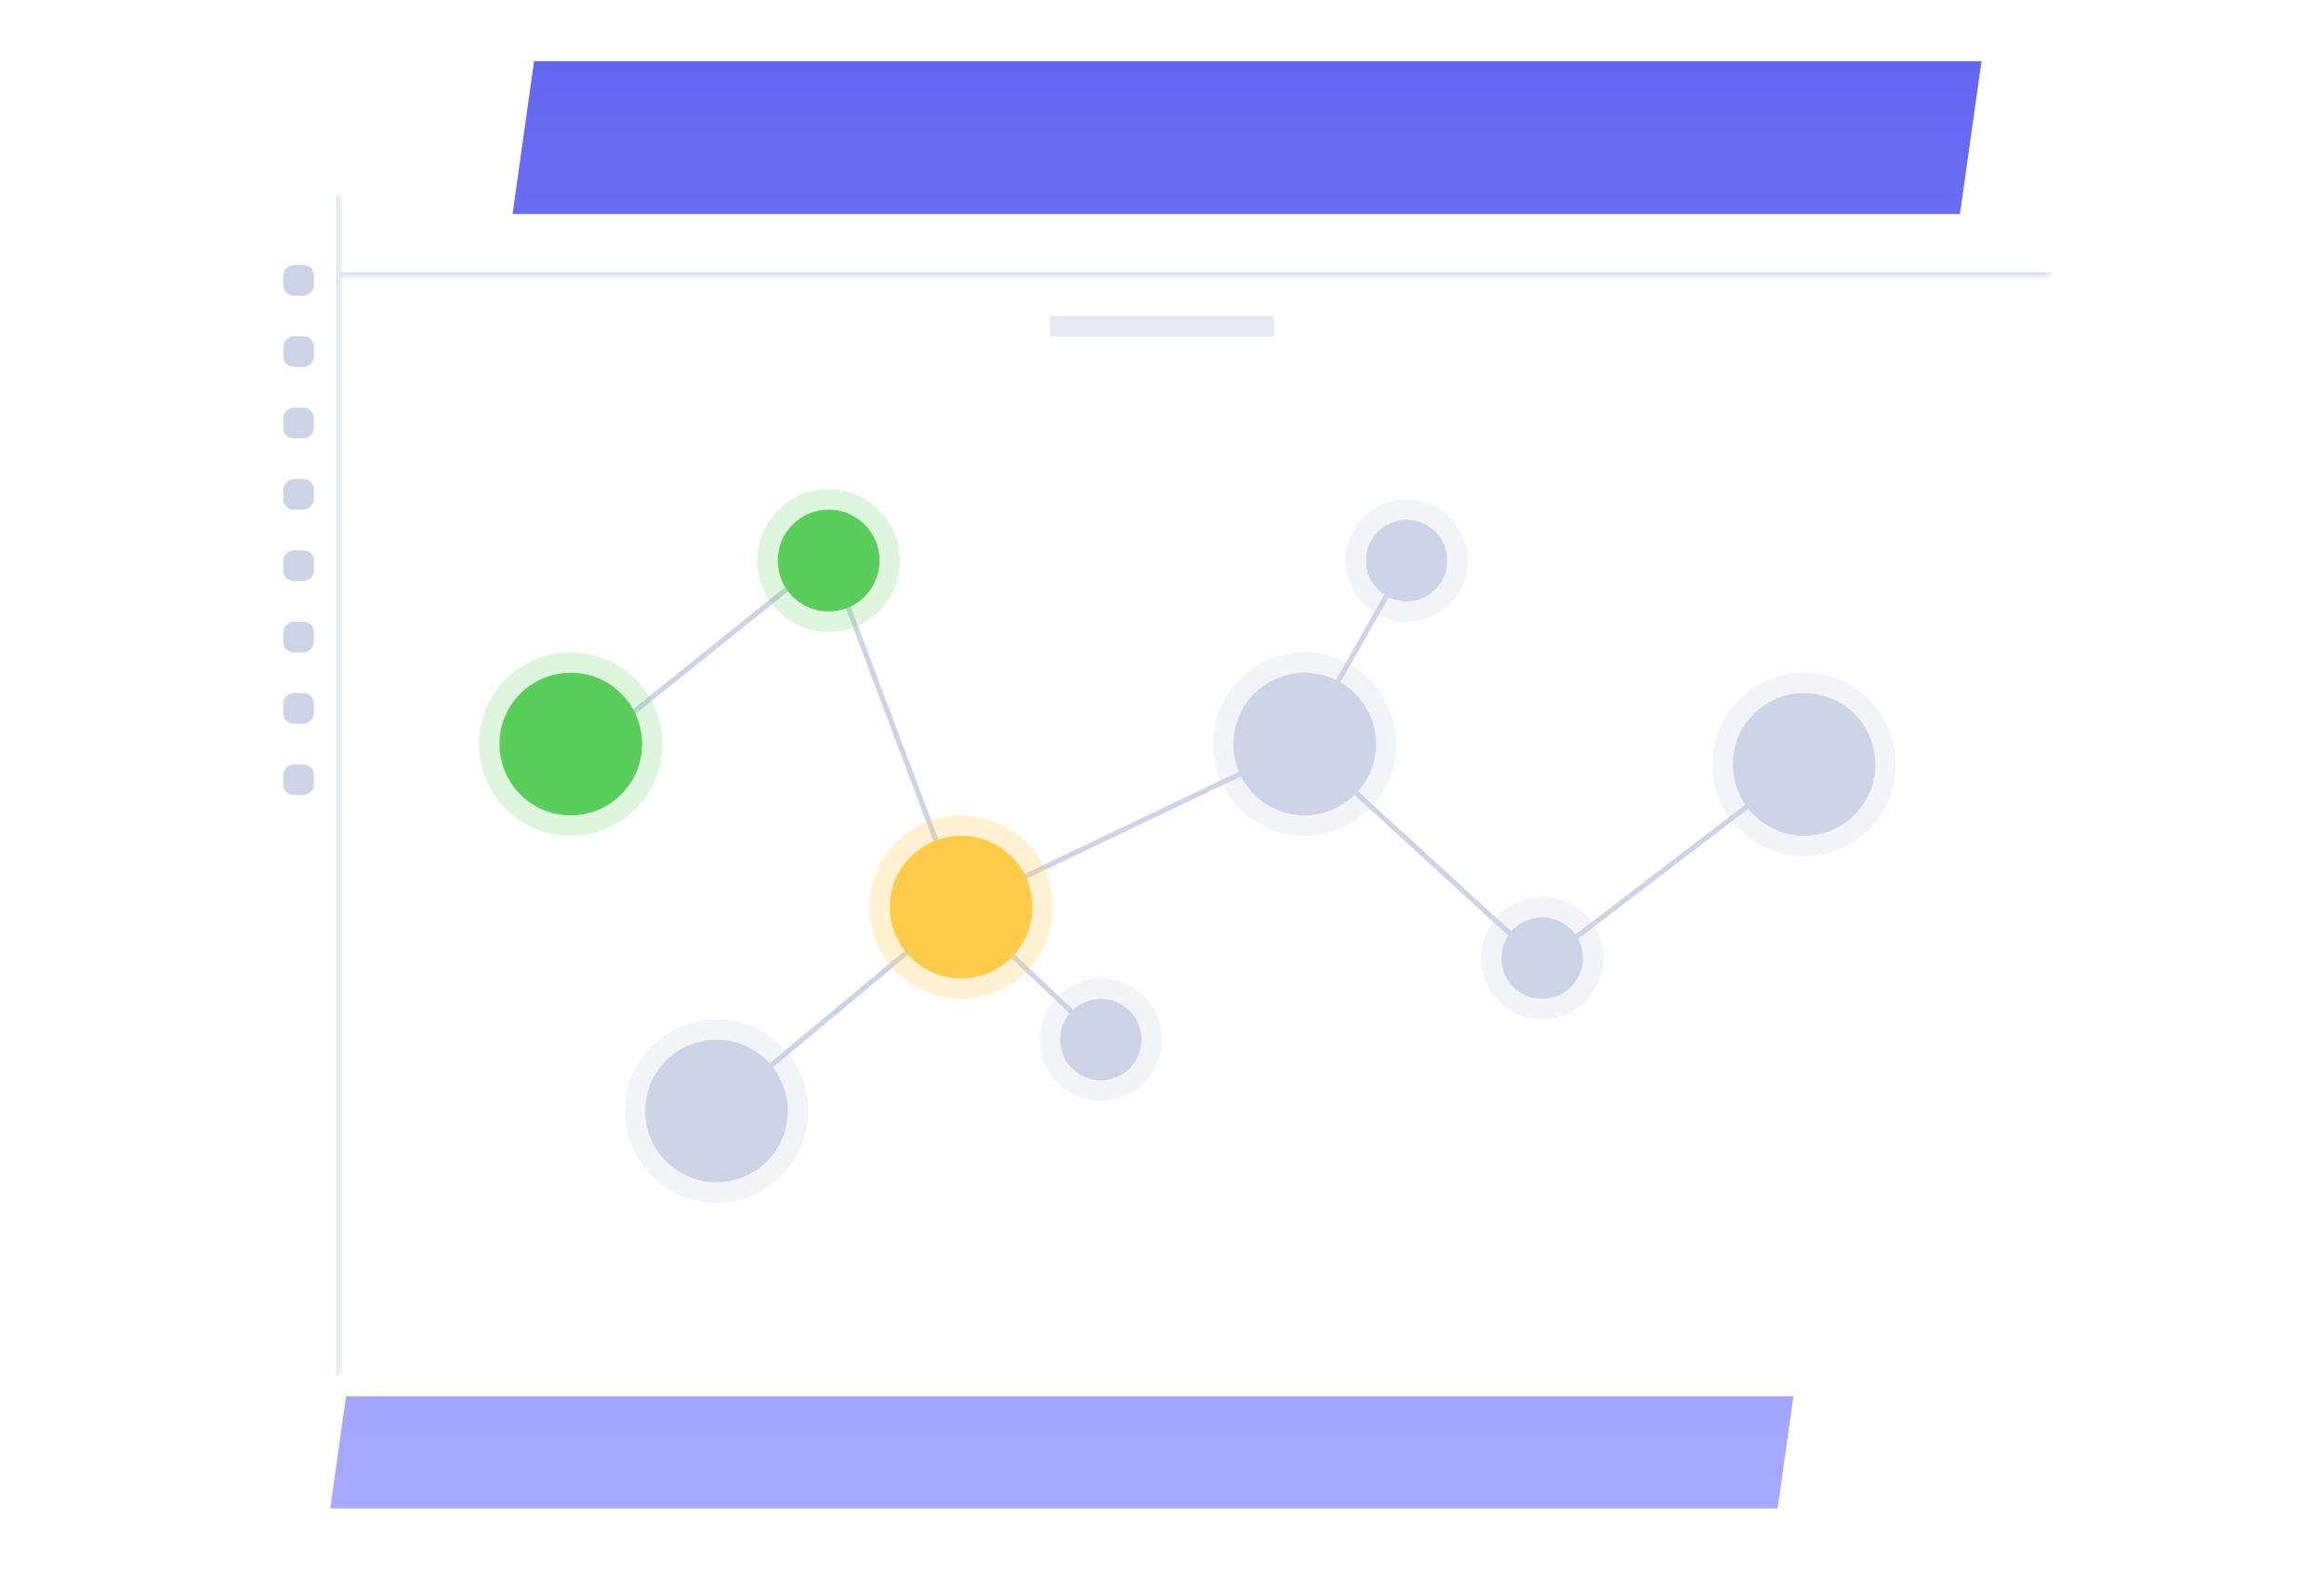<svg width="228" height="154" viewBox="0 0 228 154" fill="none" xmlns="http://www.w3.org/2000/svg">
<path d="M52.398 6H194.398L174.398 148H32.398L52.398 6Z" fill="url(#paint0_linear_4939_105001)"/>
<g filter="url(#filter0_d_4939_105001)">
<rect x="25.297" y="19" width="176" height="116" rx="2" fill="white"/>
</g>
<mask id="path-5-inside-1_4939_105001" fill="white">
<path d="M25.297 19H33.297V135H25.297V19Z"/>
</mask>
<path d="M32.997 19V135H33.597V19H32.997Z" fill="#CED4E7" mask="url(#path-5-inside-1_4939_105001)"/>
<mask id="path-7-inside-2_4939_105001" fill="white">
<path d="M201.297 19L201.297 27L33.297 27L33.297 19L201.297 19Z"/>
</mask>
<path d="M201.297 26.7L33.297 26.7L33.297 27.3L201.297 27.3L201.297 26.7Z" fill="#CED4E7" mask="url(#path-7-inside-2_4939_105001)"/>
<rect x="124.996" y="31" width="2" height="22" transform="rotate(90 124.996 31)" fill="#E7EAF3"/>
<rect x="30.797" y="26" width="3" height="3" rx="1" transform="rotate(90 30.797 26)" fill="#CED4E7"/>
<rect x="30.797" y="33" width="3" height="3" rx="1" transform="rotate(90 30.797 33)" fill="#CED4E7"/>
<rect x="30.797" y="40" width="3" height="3" rx="1" transform="rotate(90 30.797 40)" fill="#CED4E7"/>
<rect x="30.797" y="47" width="3" height="3" rx="1" transform="rotate(90 30.797 47)" fill="#CED4E7"/>
<rect x="30.797" y="54" width="3" height="3" rx="1" transform="rotate(90 30.797 54)" fill="#CED4E7"/>
<rect x="30.797" y="61" width="3" height="3" rx="1" transform="rotate(90 30.797 61)" fill="#CED4E7"/>
<rect x="30.797" y="68" width="3" height="3" rx="1" transform="rotate(90 30.797 68)" fill="#CED4E7"/>
<rect x="30.797" y="75" width="3" height="3" rx="1" transform="rotate(90 30.797 75)" fill="#CED4E7"/>
<circle cx="107.996" cy="102" r="4" fill="#CED4E7"/>
<circle cx="107.996" cy="102" r="5" stroke="#CED4E7" stroke-opacity="0.25" stroke-width="2"/>
<circle cx="70.297" cy="109" r="7" fill="#CED4E7"/>
<circle cx="70.297" cy="109" r="8" stroke="#CED4E7" stroke-opacity="0.25" stroke-width="2"/>
<path d="M59.496 72L81.295 54.5L94.295 89M94.295 89L70.295 109M94.295 89L107.996 102M94.295 89L127.795 73M127.795 73L151.295 94.5L176.795 75M127.795 73L137.996 55" stroke="#CED4E7" stroke-width="0.5"/>
<circle cx="127.996" cy="73" r="7" fill="#CED4E7"/>
<circle cx="127.996" cy="73" r="8" stroke="#CED4E7" stroke-opacity="0.25" stroke-width="2"/>
<circle cx="151.297" cy="94" r="4" fill="#CED4E7"/>
<circle cx="151.297" cy="94" r="5" stroke="#CED4E7" stroke-opacity="0.25" stroke-width="2"/>
<circle cx="137.996" cy="55" r="4" fill="#CED4E7"/>
<circle cx="137.996" cy="55" r="5" stroke="#CED4E7" stroke-opacity="0.25" stroke-width="2"/>
<circle cx="176.996" cy="75" r="7" fill="#CED4E7"/>
<circle cx="176.996" cy="75" r="8" stroke="#CED4E7" stroke-opacity="0.25" stroke-width="2"/>
<circle cx="55.996" cy="73" r="7" fill="#5ACE5A"/>
<circle cx="55.996" cy="73" r="8" stroke="#5ACE5A" stroke-opacity="0.2" stroke-width="2"/>
<circle cx="81.297" cy="55" r="5" fill="#5ACE5A"/>
<circle cx="81.297" cy="55" r="6" stroke="#5ACE5A" stroke-opacity="0.2" stroke-width="2"/>
<circle cx="94.297" cy="89" r="7" fill="#FFCB48"/>
<circle cx="94.297" cy="89" r="8" stroke="#FFCB48" stroke-opacity="0.25" stroke-width="2"/>
<defs>
<filter id="filter0_d_4939_105001" x="13.297" y="9" width="200" height="140" filterUnits="userSpaceOnUse" color-interpolation-filters="sRGB">
<feFlood flood-opacity="0" result="BackgroundImageFix"/>
<feColorMatrix in="SourceAlpha" type="matrix" values="0 0 0 0 0 0 0 0 0 0 0 0 0 0 0 0 0 0 127 0" result="hardAlpha"/>
<feOffset dy="2"/>
<feGaussianBlur stdDeviation="6"/>
<feComposite in2="hardAlpha" operator="out"/>
<feColorMatrix type="matrix" values="0 0 0 0 0 0 0 0 0 0 0 0 0 0 0 0 0 0 0.12 0"/>
<feBlend mode="normal" in2="BackgroundImageFix" result="effect1_dropShadow_4939_105001"/>
<feBlend mode="normal" in="SourceGraphic" in2="effect1_dropShadow_4939_105001" result="shape"/>
</filter>
<linearGradient id="paint0_linear_4939_105001" x1="113.398" y1="6" x2="113.398" y2="148" gradientUnits="userSpaceOnUse">
<stop stop-color="#6366F1"/>
<stop offset="1" stop-color="#A8AAFF"/>
</linearGradient>
</defs>
</svg>
